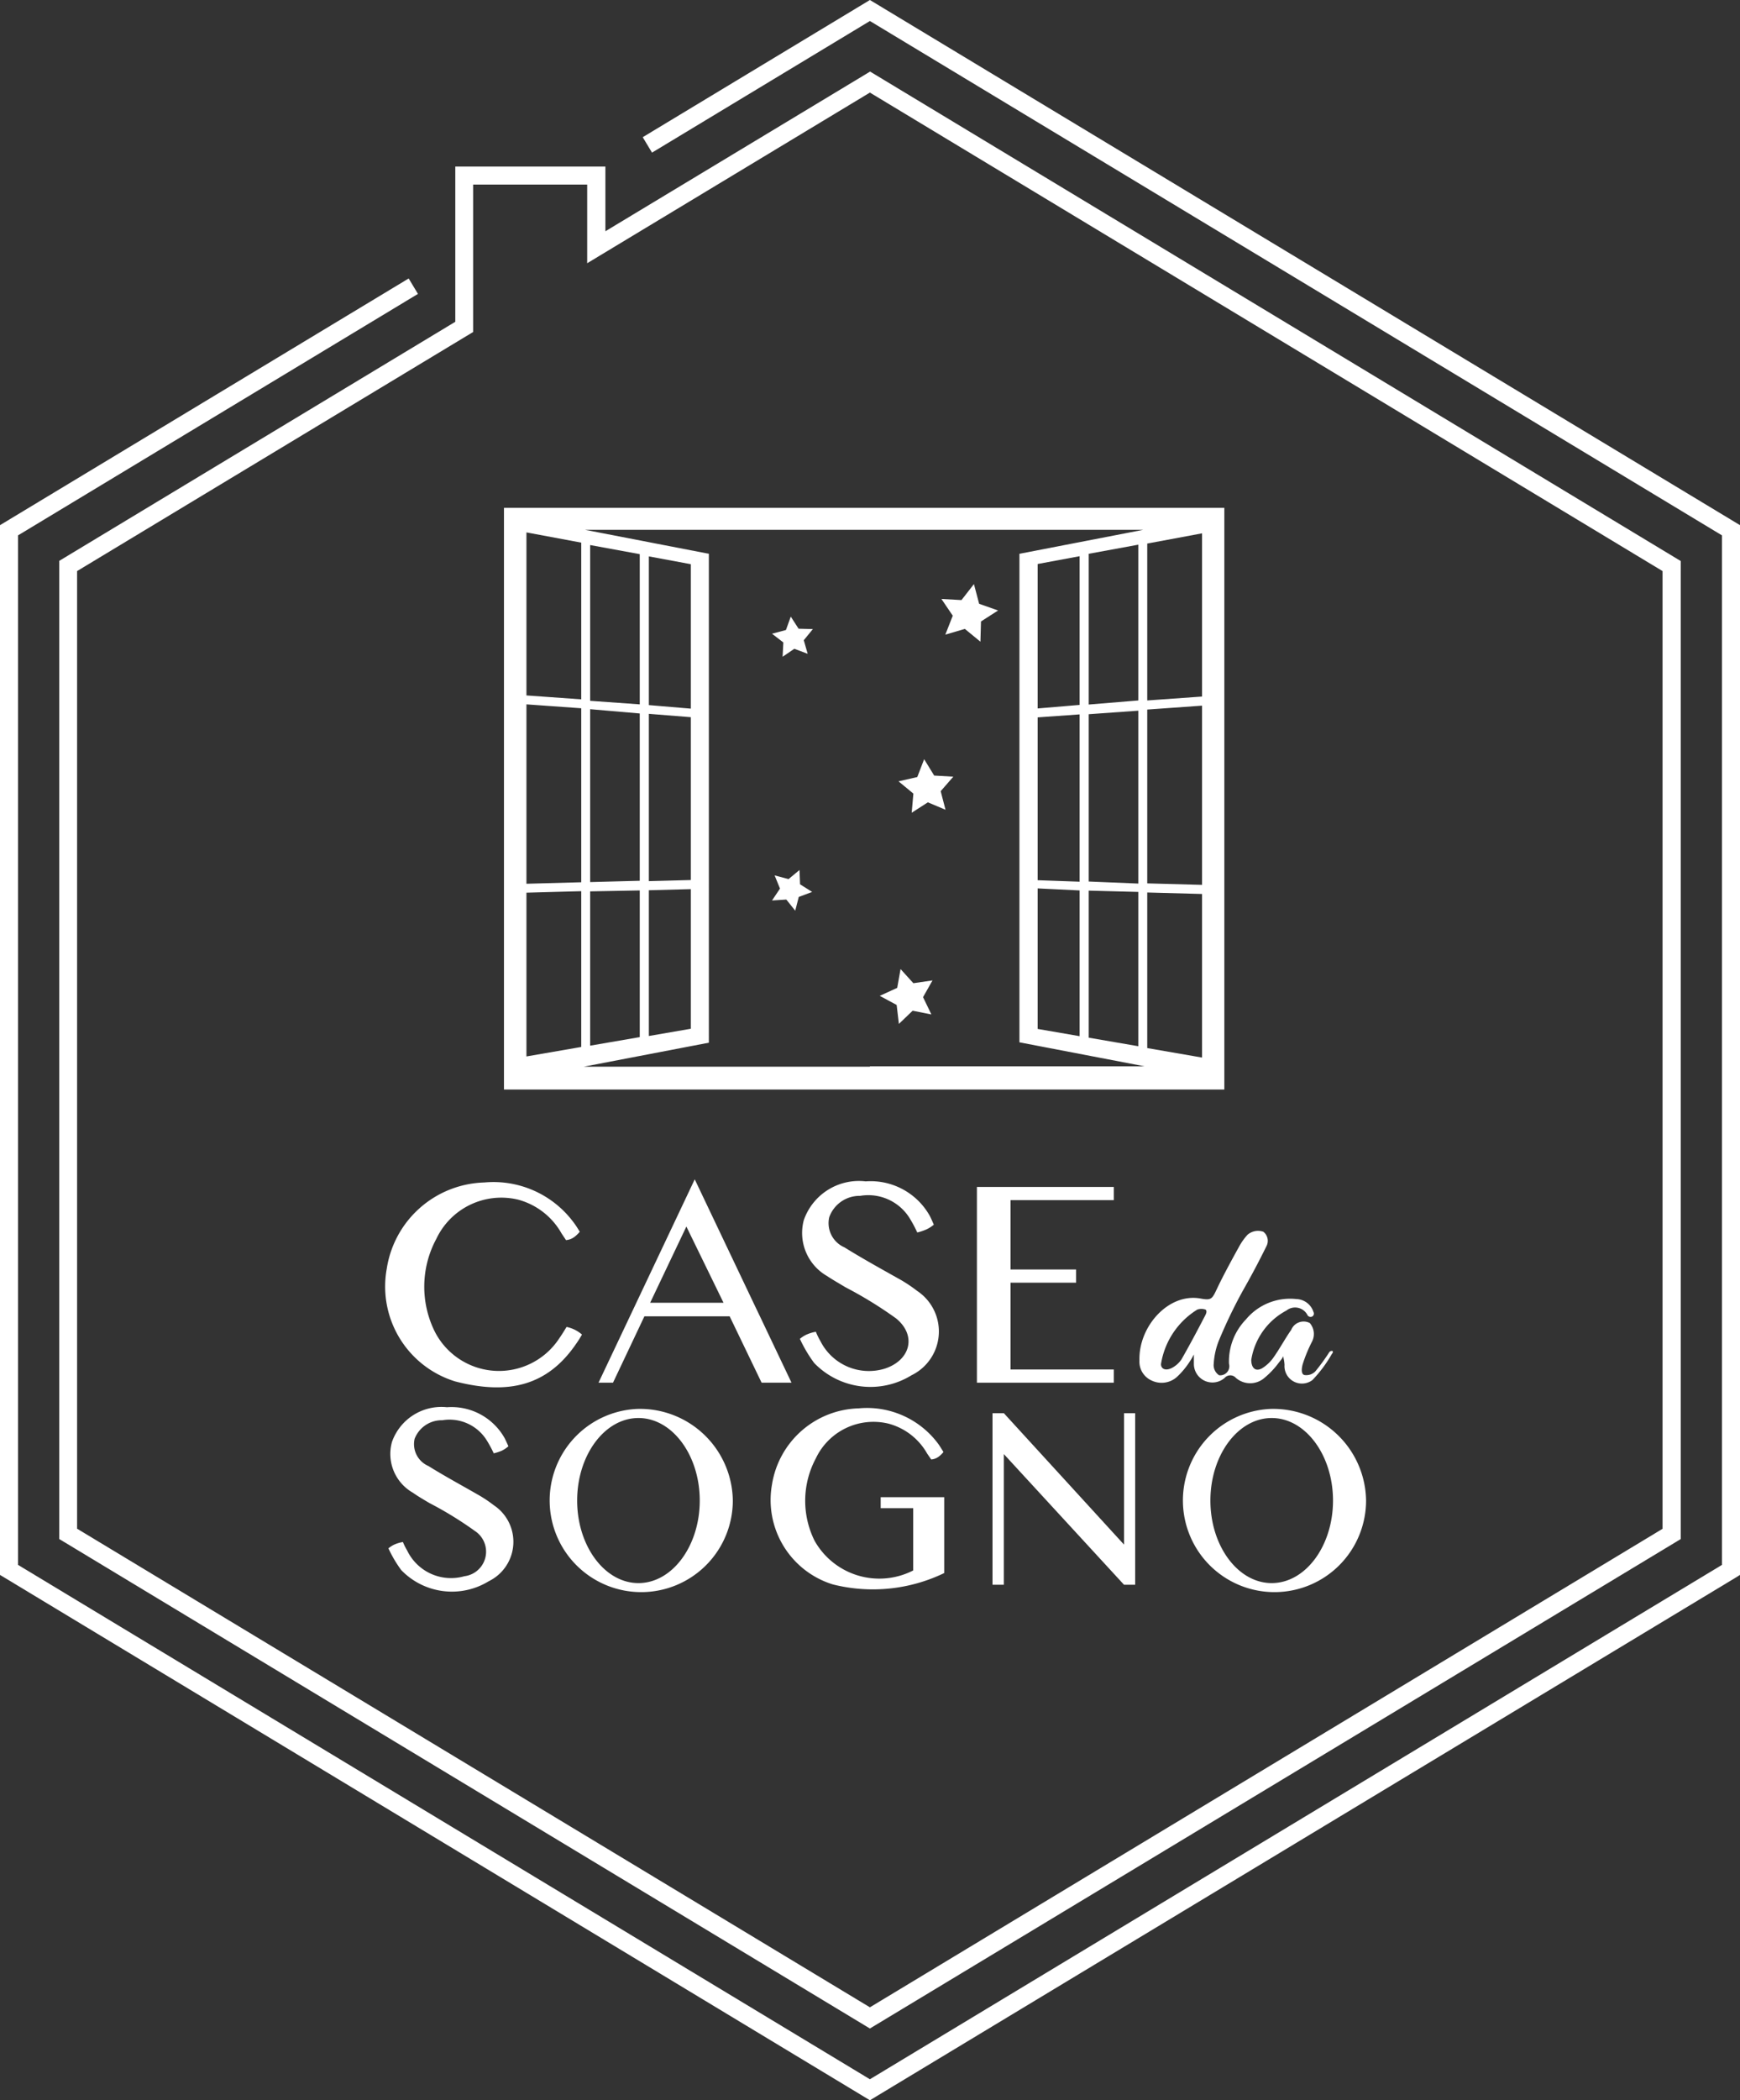 <svg id="Layer_1" data-name="Layer 1" xmlns="http://www.w3.org/2000/svg" viewBox="0 0 93.67 112.98"><rect x="0" y="0" width="93.67" height="112.98" fill="#333333" stroke="none"/><defs><style>.cls-1{fill:#fff;}</style></defs><title>logo-footer-white</title><path class="cls-1" d="M176.83,4158.33L133.19,4132v-52.62l21.32-12.86v-8.35h8.08v3.48l14.25-8.59,43.64,26.33V4132l-0.23.14Zm-42.67-26.88,42.67,25.74,42.67-25.74v-51.52l-42.67-25.74-15.22,9.18v-4.23h-6.14v7.93l-21.32,12.86v51.52Z" transform="translate(-130 -4049.21)"/><polygon class="cls-1" points="46.83 112.98 0 84.72 0 28.25 22 14.98 22.5 15.81 0.97 28.8 0.97 84.18 46.83 111.85 92.7 84.18 92.7 28.8 46.83 1.13 35.1 8.21 34.6 7.38 46.83 0 93.67 28.25 93.67 84.72 93.43 84.87 46.83 112.98"/><path class="cls-1" d="M156.07,4112.82a5.37,5.37,0,0,1,4.84,2.19c0.11,0.14.3,0.46,0.3,0.46a1.67,1.67,0,0,1-.29.28,0.87,0.87,0,0,1-.45.17l-0.24-.36a3.82,3.82,0,0,0-2.35-1.82,3.87,3.87,0,0,0-4.39,2.11,5.43,5.43,0,0,0-.08,5,3.88,3.88,0,0,0,6.7.35c0.15-.21.39-0.61,0.39-0.61a1.83,1.83,0,0,1,.83.41,5.81,5.81,0,0,1-.33.52c-1.53,2.22-3.6,2.75-6.5,2a5.34,5.34,0,0,1-3.68-6.06A5.47,5.47,0,0,1,156.07,4112.82Z" transform="translate(-130 -4049.21)"/><path class="cls-1" d="M176.6,4112.76a3.65,3.65,0,0,1,3.45,1.85c0.08,0.15.22,0.48,0.22,0.48a1.83,1.83,0,0,1-.41.26,3,3,0,0,1-.48.16,7.15,7.15,0,0,0-.43-0.8,2.62,2.62,0,0,0-2.65-1.17,1.73,1.73,0,0,0-1.66,1.15,1.42,1.42,0,0,0,.82,1.62c1,0.62,2,1.17,3.05,1.76a8,8,0,0,1,.86.58,2.62,2.62,0,0,1-.3,4.54,4.21,4.21,0,0,1-5.24-.66,7.33,7.33,0,0,1-.77-1.3,1.76,1.76,0,0,1,.32-0.21,2.14,2.14,0,0,1,.54-0.17,3.83,3.83,0,0,0,.25.51,2.92,2.92,0,0,0,3.44,1.48c1.39-.44,1.76-1.77.64-2.7a22,22,0,0,0-2.73-1.68c-0.33-.2-0.67-0.39-1-0.61a2.67,2.67,0,0,1-1.25-3A3.14,3.14,0,0,1,176.6,4112.76Z" transform="translate(-130 -4049.21)"/><path class="cls-1" d="M154.06,4124.91a3.28,3.28,0,0,1,3.11,1.67c0.07,0.14.2,0.43,0.2,0.43a1.65,1.65,0,0,1-.36.24,2.74,2.74,0,0,1-.43.14,6.44,6.44,0,0,0-.39-0.72,2.36,2.36,0,0,0-2.38-1.06,1.56,1.56,0,0,0-1.49,1,1.28,1.28,0,0,0,.74,1.46c0.9,0.56,1.83,1.06,2.75,1.59a7.22,7.22,0,0,1,.77.52,2.36,2.36,0,0,1-.27,4.09,3.79,3.79,0,0,1-4.71-.6,6.6,6.6,0,0,1-.69-1.17,1.58,1.58,0,0,1,.29-0.19,1.93,1.93,0,0,1,.49-0.15,3.45,3.45,0,0,0,.23.46A2.62,2.62,0,0,0,155,4134a1.33,1.33,0,0,0,.57-2.43,19.82,19.82,0,0,0-2.46-1.51c-0.3-.18-0.6-0.35-0.88-0.55a2.4,2.4,0,0,1-1.13-2.73A2.82,2.82,0,0,1,154.06,4124.91Z" transform="translate(-130 -4049.21)"/><path class="cls-1" d="M194.67,4119.07c0.57,0.1.59,0,.88-0.61s0.76-1.48,1.16-2.2a3.21,3.21,0,0,1,.45-0.63,0.87,0.87,0,0,1,.85-0.16,0.62,0.62,0,0,1,.16.79c-0.43.87-.78,1.53-1.28,2.41a27,27,0,0,0-1.26,2.62,3.93,3.93,0,0,0-.29,1.27,0.65,0.65,0,0,0,.29.63,0.49,0.49,0,0,0,.53-0.62,3.25,3.25,0,0,1,.91-2.38,3.09,3.09,0,0,1,2.71-1.1,1,1,0,0,1,.93.7,0.18,0.18,0,0,1-.07.24,0.19,0.19,0,0,1-.25-0.07,0.75,0.75,0,0,0-1.14-.25,3.64,3.64,0,0,0-1.89,2.65c0,0.43.22,0.66,0.59,0.45a2.1,2.1,0,0,0,.63-0.61c0.33-.47.61-1,0.93-1.45a0.72,0.72,0,0,1,1-.37,0.9,0.9,0,0,1,.12,1,7.82,7.82,0,0,0-.5,1.21c-0.05.17-.12,0.56,0.11,0.59a0.68,0.68,0,0,0,.57-0.2,10.84,10.84,0,0,0,.73-1,0.18,0.18,0,0,1,.16-0.1c0.09,0,.05.12,0,0.16a7,7,0,0,1-1.05,1.41,0.94,0.94,0,0,1-1.5-.82,2.09,2.09,0,0,0-.08-0.47c0,0.08-.14.24-0.25,0.38a4.5,4.5,0,0,1-.75.79,1.17,1.17,0,0,1-1.54,0,0.4,0.4,0,0,0-.6,0,1,1,0,0,1-1.66-.74c0-.21,0-0.43,0-0.52a3.64,3.64,0,0,1-.26.44,4.28,4.28,0,0,1-.63.75,1.24,1.24,0,0,1-1.37.22,1.11,1.11,0,0,1-.67-1.09C191.29,4120.54,192.94,4118.72,194.67,4119.07Zm-2.17,3.52c0,0.25.23,0.38,0.58,0.21a1.42,1.42,0,0,0,.52-0.46c0.43-.75.84-1.52,1.24-2.29,0.06-.11.17-0.3,0.06-0.39a0.64,0.64,0,0,0-.45,0A4.22,4.22,0,0,0,192.5,4122.59Z" transform="translate(-130 -4049.21)"/><polygon class="cls-1" points="59.96 64.56 59.96 63.85 54.4 63.85 52.59 63.85 52.59 64.56 52.59 68.29 52.59 69 52.59 73.67 52.59 74.38 54.4 74.38 59.96 74.38 59.96 73.67 54.4 73.67 54.4 69 57.93 69 57.93 68.29 54.4 68.29 54.4 64.56 59.96 64.56"/><path class="cls-1" d="M171,4123.59h1.61l-1.7-3.57h0l-0.24-.5-3.27-6.87-0.8,1.69h0l-4.38,9.25H163l1.69-3.57h4.59Zm-6-4.3,1.95-4.1,2,4.1h-3.9Z" transform="translate(-130 -4049.21)"/><path class="cls-1" d="M198.4,4125a4.93,4.93,0,1,0,5.14,4.93A5,5,0,0,0,198.4,4125Zm0.06,9.37c-1.82,0-3.3-2-3.3-4.44s1.48-4.44,3.3-4.44,3.3,2,3.3,4.44S200.28,4134.37,198.46,4134.37Z" transform="translate(-130 -4049.21)"/><path class="cls-1" d="M164.31,4125a4.93,4.93,0,1,0,5.14,4.93A5,5,0,0,0,164.31,4125Zm0.06,9.37c-1.82,0-3.3-2-3.3-4.44s1.48-4.44,3.3-4.44,3.3,2,3.3,4.44S166.19,4134.37,164.37,4134.37Z" transform="translate(-130 -4049.21)"/><path class="cls-1" d="M177.41,4129.75v0.59h1.75v3.35a4,4,0,0,1-5.31-1.6,4.83,4.83,0,0,1,.07-4.43,3.43,3.43,0,0,1,3.9-1.87,3.39,3.39,0,0,1,2.09,1.61l0.22,0.32a0.77,0.77,0,0,0,.4-0.15,1.48,1.48,0,0,0,.26-0.25s-0.17-.28-0.26-0.41a4.77,4.77,0,0,0-4.3-1.94,4.86,4.86,0,0,0-4.67,4.09,4.75,4.75,0,0,0,3.27,5.38,8.84,8.84,0,0,0,6-.61v-4.08h-3.42Z" transform="translate(-130 -4049.21)"/><polygon class="cls-1" points="60.51 76.02 60.51 83.09 54.04 76.02 53.43 76.02 53.43 85.25 54.04 85.25 54.04 78.22 60.51 85.25 61.11 85.25 61.11 76.02 60.51 76.02"/><polygon class="cls-1" points="52.78 34.52 51.94 33.83 50.89 34.14 51.29 33.12 50.68 32.22 51.76 32.28 52.43 31.42 52.71 32.48 53.73 32.84 52.81 33.43 52.78 34.52"/><polygon class="cls-1" points="50.9 43.56 49.95 43.16 49.08 43.72 49.17 42.69 48.37 42.03 49.38 41.8 49.75 40.84 50.29 41.72 51.32 41.78 50.64 42.56 50.9 43.56"/><polygon class="cls-1" points="50.14 54.57 49.13 54.37 48.39 55.08 48.27 54.06 47.36 53.57 48.3 53.14 48.48 52.13 49.17 52.89 50.2 52.74 49.69 53.64 50.14 54.57"/><polygon class="cls-1" points="43.48 35.17 42.76 34.9 42.13 35.33 42.17 34.56 41.56 34.09 42.31 33.89 42.57 33.17 42.99 33.82 43.76 33.84 43.27 34.44 43.48 35.17"/><polygon class="cls-1" points="42.81 48.99 42.33 48.39 41.56 48.44 41.99 47.8 41.7 47.09 42.45 47.29 43.04 46.8 43.07 47.57 43.72 47.98 43 48.25 42.81 48.99"/><path class="cls-1" d="M176.82,4076.53H157.13v31.29h38.78v-31.29H176.82Zm-15.53,29-2.95.51v-8.81l2.95-.08v8.37Zm0-8.86-2.95.08v-9.65l2.95,0.21v9.35Zm0-9.84-2.95-.21v-8.77l2.95,0.55v8.44Zm15.54,19.76h-15.4l6.73-1.29V4079l-6.67-1.29h30.06l-6.67,1.29v26.28l6.73,1.29H176.83Zm-12.39-19v9l-2.67.07v-9.3Zm-2.67-.68v-8.38l2.67,0.49v8.08Zm2.67,10.2V4105l-2.67.46v-8.3Zm2.75-9.32v8.76l-2.26.06v-9Zm-2.26-.65v-8l2.26,0.42v7.77Zm2.26,9.9v7.51l-2.26.39v-7.84Zm21.42-.41v-9l2.67-.19v9.3Zm2.67,0.56v8.3l-2.67-.46v-7.91Zm-2.67-10.08V4079l2.67-.49v8.38Zm-2.75,9.45v-8.76l2.26-.16v9Zm2.26,0.55v7.84l-2.26-.39V4097Zm-2.26-9.79v-7.77l2.26-.42v8Zm8.85,18.78-2.95-.51v-8.37l2.95,0.08v8.81Zm0-9.29-2.95-.08v-9.35l2.95-.21v9.65Zm0-10.13-2.95.21v-8.44l2.95-.55v8.77Z" transform="translate(-130 -4049.21)"/></svg>